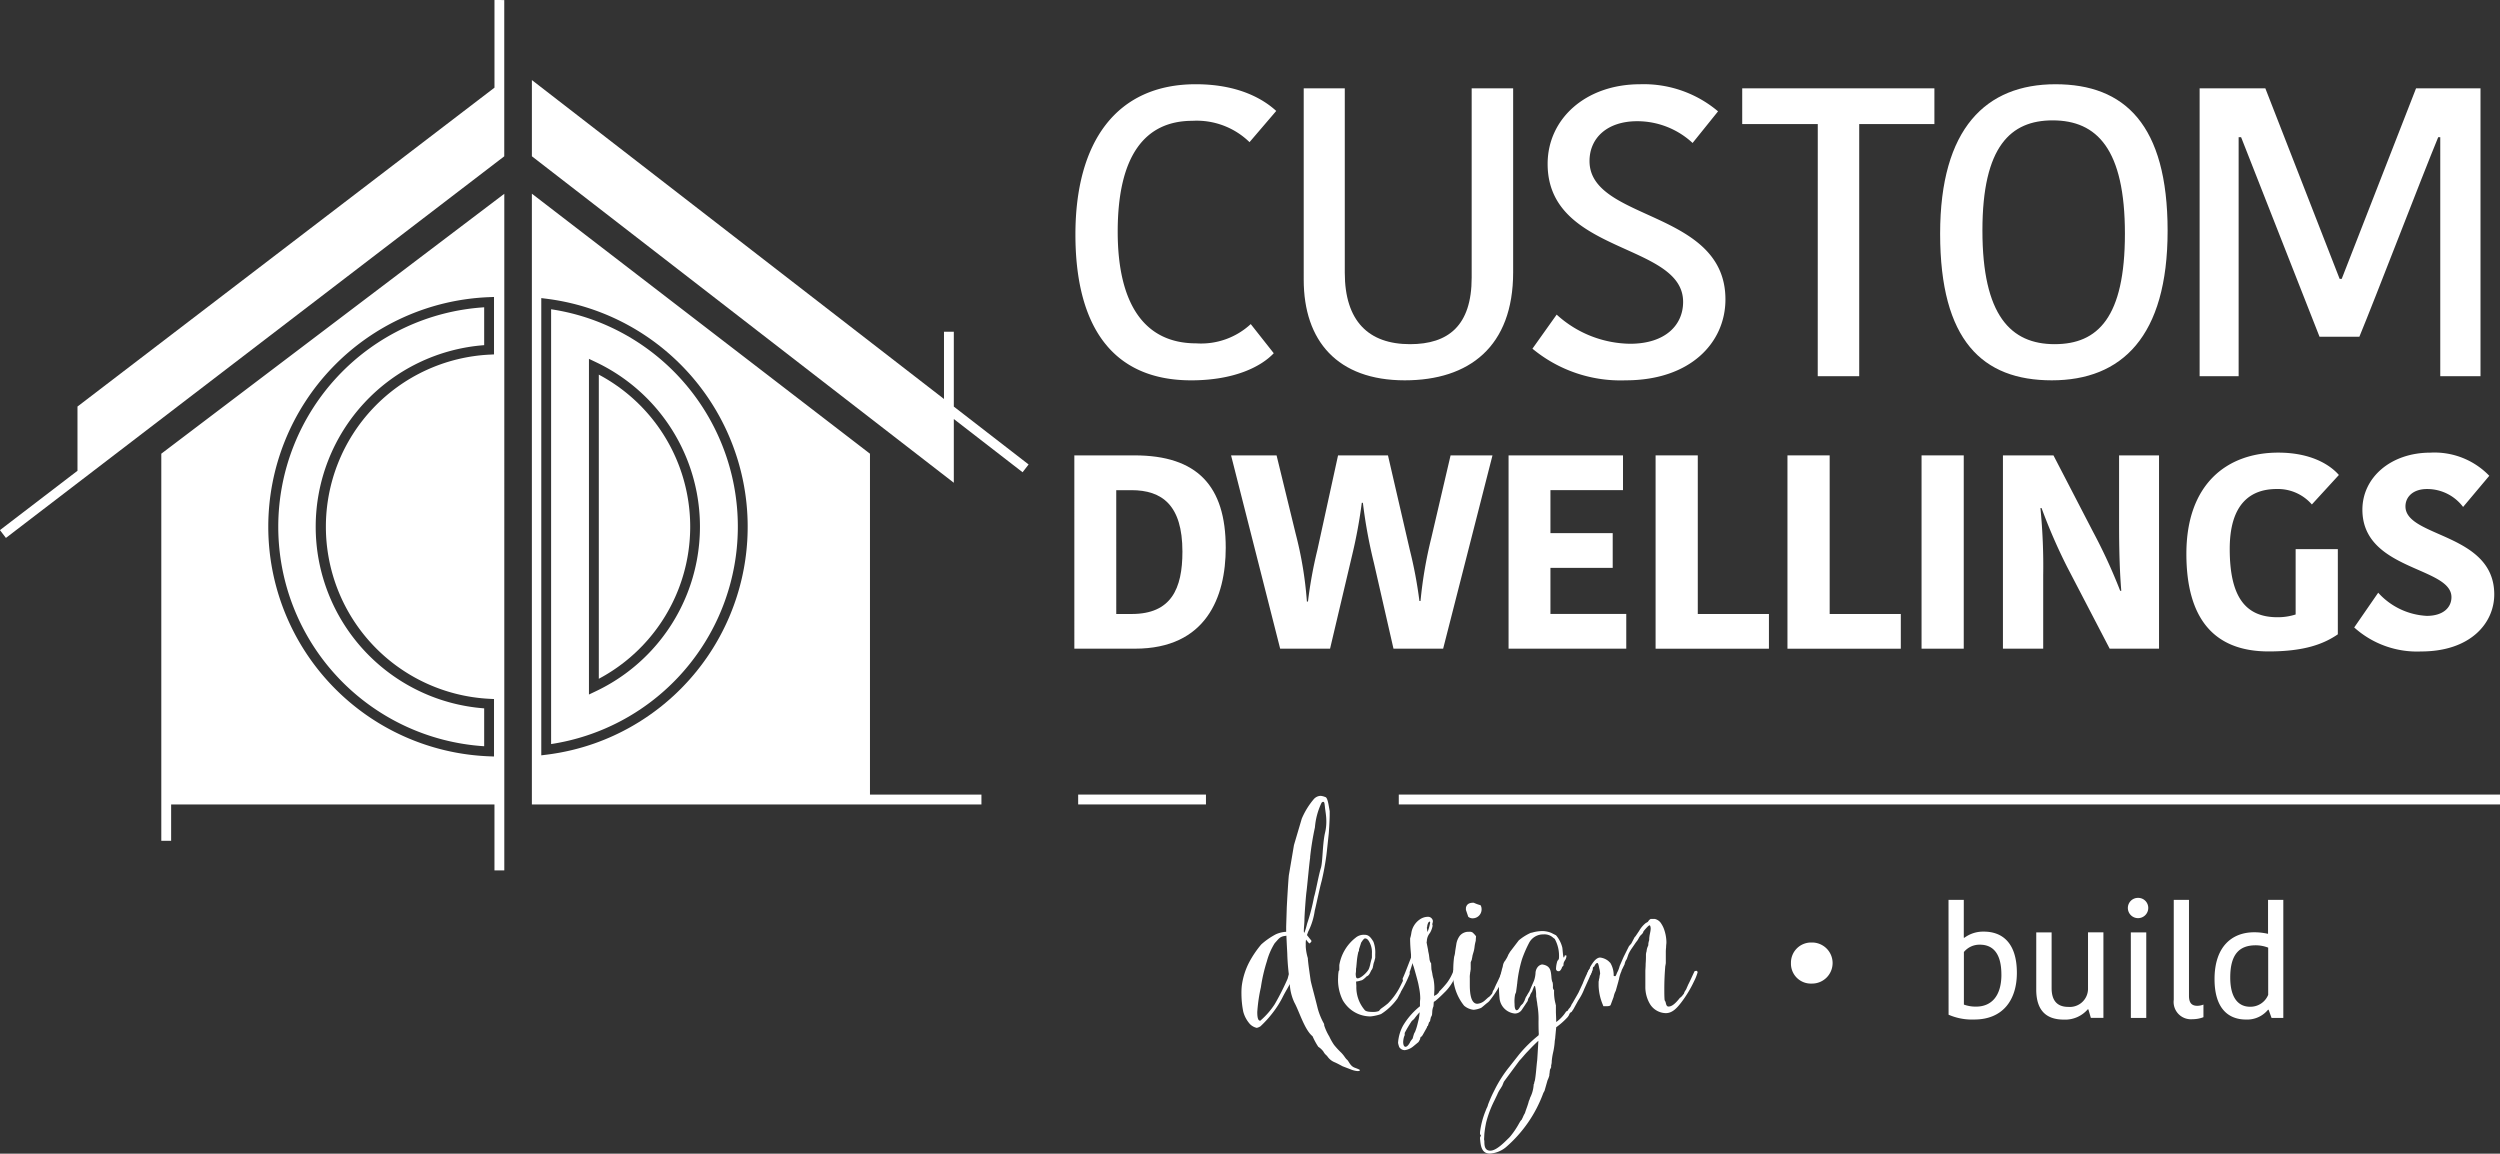 <svg xmlns="http://www.w3.org/2000/svg" width="212.785" height="98.191" viewBox="0 0 212.785 98.191">
  <rect x="0" y="0" width="212.785" height="98.191" fill="#333333" stroke="none"/>
  <g id="Group_40" data-name="Group 40" transform="translate(-284.034 -244.516)">
    <g id="Group_34" data-name="Group 34" transform="translate(284.034 244.516)">
      <path id="Path_196" data-name="Path 196" d="M387.536,282.482V276.11H386.7v5.725L351.624,254.69v6.487l35.912,27.789v-5.425l5.853,4.53.513-.662Z" transform="translate(-306.353 -247.876)" fill="#fff"/>
      <path id="Path_197" data-name="Path 197" d="M326.121,244.516v7.461l-35.492,27.141v5.467l-6.6,5.051.509.665,42.415-32.481v-13.3Z" transform="translate(-284.034 -244.516)" fill="#fff"/>
    </g>
    <g id="Group_35" data-name="Group 35" transform="translate(329.305 261.001)">
      <path id="Path_198" data-name="Path 198" d="M380.4,320.276V291.261l-28.777-22.132v51.984h38.264v-.837Zm-23.359-4.389a19.511,19.511,0,0,1-4.146.988l-.471.059V278.016l.471.059a19.559,19.559,0,0,1,4.146,37.812Z" transform="translate(-351.624 -269.129)" fill="#fff"/>
      <path id="Path_199" data-name="Path 199" d="M360.128,292.125v25.887a14.658,14.658,0,0,0,0-25.887Z" transform="translate(-354.432 -276.723)" fill="#fff"/>
      <path id="Path_200" data-name="Path 200" d="M357.568,284.7a18.621,18.621,0,0,0-3.5-.88v37.007a18.722,18.722,0,0,0,3.5-36.127Zm.321,31.625-.6.286V288.04l.6.285a15.5,15.5,0,0,1,0,28Z" transform="translate(-352.432 -273.982)" fill="#fff"/>
    </g>
    <g id="Group_36" data-name="Group 36" transform="translate(297.763 261.009)">
      <path id="Path_201" data-name="Path 201" d="M304.532,291.263V324.21h.837v-3.093h27.52v5.616h.837V269.14Zm28.318-8.451-.4.02a14.666,14.666,0,0,0,0,29.293l.4.02v4.891l-.436-.017a19.555,19.555,0,0,1,0-39.079l.436-.018Z" transform="translate(-304.532 -269.14)" fill="#fff"/>
      <path id="Path_202" data-name="Path 202" d="M336.922,320.921V317.7a15.5,15.5,0,0,1,0-30.913v-3.223a18.718,18.718,0,0,0,0,37.36Z" transform="translate(-309.441 -273.902)" fill="#fff"/>
    </g>
    <g id="Group_37" data-name="Group 37" transform="translate(375.475 251.686)">
      <path id="Path_203" data-name="Path 203" d="M430.933,255.221c4.055,0,6.082,1.573,6.852,2.273l-2.273,2.656a6.437,6.437,0,0,0-4.859-1.816c-4.019,0-6.361,2.935-6.361,9.435,0,6.152,2.273,9.506,6.676,9.506a6.223,6.223,0,0,0,4.648-1.64l1.958,2.481c-1.05,1.117-3.32,2.307-7.025,2.307-6.956,0-9.856-4.93-9.856-12.41C420.693,260.079,424.222,255.221,430.933,255.221Z" transform="translate(-420.601 -255.221)" fill="#fff"/>
      <path id="Path_204" data-name="Path 204" d="M464,271.856V255.744h3.53V271.4c0,6.329-3.739,9.195-9.226,9.195-5.732,0-8.6-3.357-8.6-8.565V255.744H453.2v15.692c0,4.124,2.027,6.082,5.557,6.082C462.007,277.517,464,275.945,464,271.856Z" transform="translate(-430.181 -255.394)" fill="#fff"/>
      <path id="Path_205" data-name="Path 205" d="M491.594,273.747c0-5.07-11.532-4.021-11.532-11.745,0-3.845,3.249-6.78,7.863-6.78a9.8,9.8,0,0,1,6.642,2.306L492.4,260.22a6.921,6.921,0,0,0-4.718-1.852c-2.551,0-4.055,1.432-4.055,3.389,0,5.139,11.569,4.125,11.569,11.778,0,3.672-2.972,6.887-8.494,6.887a11.748,11.748,0,0,1-7.933-2.693l2.062-2.9a9.44,9.44,0,0,0,6.256,2.481C490.057,277.309,491.594,275.737,491.594,273.747Z" transform="translate(-439.778 -255.221)" fill="#fff"/>
      <path id="Path_206" data-name="Path 206" d="M511.858,258.785h-6.431v-3.041h16.358v3.041h-6.4v21.46h-3.53Z" transform="translate(-448.581 -255.394)" fill="#fff"/>
      <path id="Path_207" data-name="Path 207" d="M540.083,280.422c-5.907,0-9.506-3.392-9.506-12.478,0-8.983,3.914-12.723,9.821-12.723,5.871,0,9.541,3.426,9.541,12.477C549.939,276.716,546.026,280.422,540.083,280.422Zm.246-3.078c3.67,0,5.976-2.272,5.976-9.4,0-7.2-2.377-9.647-6.151-9.647-3.565,0-5.977,2.2-5.977,9.368C534.176,274.9,536.588,277.345,540.329,277.345Z" transform="translate(-456.886 -255.221)" fill="#fff"/>
      <path id="Path_208" data-name="Path 208" d="M575.471,271.962h.175l6.327-16.218h5.487v24.5h-3.425V259.9h-.175c-1.4,3.391-5.313,13.6-6.711,16.986h-3.391L567.083,259.9h-.21v20.342h-3.32v-24.5h5.593Z" transform="translate(-467.775 -255.394)" fill="#fff"/>
      <path id="Path_209" data-name="Path 209" d="M420.556,302.384h5.116c5.352,0,7.77,2.605,7.77,7.863,0,4.2-1.666,8.589-7.722,8.589h-5.163Zm3.568,13.5h1.313c3.357,0,4.319-2.137,4.319-5.307,0-3.966-1.737-5.232-4.342-5.232h-1.291Z" transform="translate(-420.556 -270.795)" fill="#fff"/>
      <path id="Path_210" data-name="Path 210" d="M447.017,314.824a37.2,37.2,0,0,1,.8-4.39l1.76-8.05h4.248l1.855,8.028a36.9,36.9,0,0,1,.822,4.366h.094a36.476,36.476,0,0,1,.915-5.352l1.643-7.041h3.567l-4.2,16.453h-4.226l-1.666-7.3a42.66,42.66,0,0,1-.938-5.116h-.094a41.92,41.92,0,0,1-.8,4.365l-1.9,8.05h-4.247l-4.179-16.453h3.873l1.619,6.643a32.106,32.106,0,0,1,.962,5.8Z" transform="translate(-427.131 -270.795)" fill="#fff"/>
      <path id="Path_211" data-name="Path 211" d="M475.736,318.837V302.384h9.74v2.958H479.3V309h5.3v2.958h-5.3v3.921h6.454v2.955Z" transform="translate(-438.777 -270.795)" fill="#fff"/>
      <path id="Path_212" data-name="Path 212" d="M498.011,302.384v13.5h6.056v2.955H494.42V302.384Z" transform="translate(-444.947 -270.795)" fill="#fff"/>
      <path id="Path_213" data-name="Path 213" d="M514.77,302.384v13.5h6.055v2.955h-9.647V302.384Z" transform="translate(-450.481 -270.795)" fill="#fff"/>
      <path id="Path_214" data-name="Path 214" d="M528.217,302.384h3.591v16.453h-3.591Z" transform="translate(-456.107 -270.795)" fill="#fff"/>
      <path id="Path_215" data-name="Path 215" d="M541.75,306.869a50.26,50.26,0,0,1,.236,5.748v6.22h-3.427V302.384h4.3l3.356,6.478a46.252,46.252,0,0,1,2.323,5.046h.094c-.188-2.3-.188-4.577-.188-6.312v-5.212h3.4v16.453h-4.2l-3.615-6.946a47.144,47.144,0,0,1-2.182-5.021Z" transform="translate(-459.522 -270.795)" fill="#fff"/>
      <path id="Path_216" data-name="Path 216" d="M574.851,303.937l-2.3,2.51a3.83,3.83,0,0,0-3-1.315c-2.16,0-3.991,1.2-3.991,5.094,0,4.059,1.315,5.819,4.062,5.819a4.978,4.978,0,0,0,1.548-.234v-5.563h3.591V317.5c-1.2.822-2.84,1.456-5.89,1.456-4.672,0-7-2.817-7-8.31,0-5.938,3.451-8.611,7.816-8.611C572.927,302.036,574.4,303.418,574.851,303.937Z" transform="translate(-467.22 -270.68)" fill="#fff"/>
      <path id="Path_217" data-name="Path 217" d="M591.47,314.335c0-2.605-7.58-2.253-7.58-7.443,0-2.722,2.393-4.856,5.8-4.856a6.466,6.466,0,0,1,5,1.971l-2.229,2.652a3.827,3.827,0,0,0-3.074-1.526c-1.174,0-1.832.659-1.832,1.48,0,2.652,7.558,2.253,7.558,7.486,0,2.465-2.042,4.859-6.22,4.859a7.99,7.99,0,0,1-5.7-2.042l2.042-2.958a5.976,5.976,0,0,0,4.131,1.971C590.789,315.929,591.47,315.2,591.47,314.335Z" transform="translate(-474.258 -270.68)" fill="#fff"/>
    </g>
    <g id="Group_38" data-name="Group 38" transform="translate(389.692 312.254)">
      <path id="Path_218" data-name="Path 218" d="M448.833,365.194a4.524,4.524,0,0,0,.435.944,4.575,4.575,0,0,0,.408.716,6.644,6.644,0,0,0,.589.64c.28.279.356.486.51.613s.256.51.614.664c.255.1.486.179.486.23,0,.024-.052.076-.2.076a1.962,1.962,0,0,1-.612-.155l-.664-.254c-.1-.052-.511-.279-.716-.358a1.38,1.38,0,0,1-.561-.458c-.129-.179-.2-.154-.358-.436a1.6,1.6,0,0,0-.435-.407,5.806,5.806,0,0,1-.486-.895c-.689-.561-1.124-2.1-1.557-2.887a4.232,4.232,0,0,1-.384-1.556c-.179.355-.281.485-.561,1.019a8.132,8.132,0,0,1-.895,1.431,9.189,9.189,0,0,1-1.046,1.15,1,1,0,0,1-.308.127,1.157,1.157,0,0,1-.587-.331,2.564,2.564,0,0,1-.563-1.05,7.84,7.84,0,0,1-.153-1.507,5.747,5.747,0,0,1,.025-.662,6.053,6.053,0,0,1,.639-2.045,8.642,8.642,0,0,1,1.022-1.507,6.13,6.13,0,0,1,1.251-.868,2.432,2.432,0,0,1,.869-.206v-.434c0-.052.051-1.559.051-1.611,0-.076.128-2.4.18-2.784.076-.434.433-2.554.433-2.554l.664-2.248a6.479,6.479,0,0,1,1.022-1.66.816.816,0,0,1,.587-.282,1.348,1.348,0,0,1,.383.1c.23.025.307.816.384,1.2v.279c0,.589-.077,1.611-.077,1.611s-.179,1.711-.2,1.839a21.808,21.808,0,0,1-.408,2.223c-.153.537-.459,2.017-.588,2.53a5.681,5.681,0,0,1-.561,1.787l-.1.282.282.358c.076.076.1.127.1.152,0,.078-.128.179-.18.206a2.868,2.868,0,0,1-.281-.333,2.08,2.08,0,0,0-.025.41v.2a4.291,4.291,0,0,0,.179.971c0,.306.205,1.635.23,1.841.025.228.307,1.2.613,2.451a5.727,5.727,0,0,0,.536,1.3A.689.689,0,0,1,448.833,365.194Zm-3.013-4.368c-.1-.819-.128-1.587-.128-1.662,0-.1-.052-.944-.077-1.608-.052,0-.1.024-.179.024-.408.076-.486.255-.818.613a5.679,5.679,0,0,0-.664,1.534,14.059,14.059,0,0,0-.512,2.221,13.424,13.424,0,0,0-.306,2.1c0,.588.1.74.257.74a6.565,6.565,0,0,0,1.225-1.4,21.742,21.742,0,0,0,1.1-2.172Zm1.277-3.731c0,.1,0,.2.052.2a6.214,6.214,0,0,0,.229-.765,16.518,16.518,0,0,0,.589-2.275c.127-.358.408-1.941.587-2.478.153-.536.127-1.914.332-2.912a4.028,4.028,0,0,0,.127-1.046c0-.537-.1-.946-.127-1.3-.025-.152-.025-.358-.127-.358-.052,0-.078,0-.153.079a5.945,5.945,0,0,0-.563,2.093,24.346,24.346,0,0,0-.408,2.505v.1c-.052.23-.257,2.478-.307,2.836-.052.334-.179,2.045-.179,2.454C447.148,356.507,447.1,356.864,447.1,357.095Z" transform="translate(-441.782 -345.65)" fill="#fff"/>
      <path id="Path_219" data-name="Path 219" d="M456.337,363.308c.332,0,.511.206.74.589a2.588,2.588,0,0,1,.155,1.074v.279a1.127,1.127,0,0,1-.052.206.639.639,0,0,1-.052.179c-.025.076-.052.18-.052.18,0,.024-.024.127-.024.151a.345.345,0,0,0-.025.128,1.4,1.4,0,0,1-.1.206c-.025.025-.05.052-.05.076l-.052.1a.933.933,0,0,1-.153.255c-.025.024-.1.1-.153.1-.179.179-.383.358-.485.358a2.207,2.207,0,0,1-.434.1l.025.385a2.989,2.989,0,0,0,.715,2.042c.128.155.537.155.664.155a1.364,1.364,0,0,0,.537-.076l.153-.179.179-.13c.153-.1.459-.355.433-.331a5.761,5.761,0,0,0,.945-1.253c.127-.228.281-.561.69-1.4a.28.28,0,0,1,.128-.052c.077,0,.077.052.1.179a10.871,10.871,0,0,1-.715,1.456c-.052.078-.078.206-.128.255l-.2.385a5.041,5.041,0,0,1-1.4,1.329,3.833,3.833,0,0,1-.895.2,2.7,2.7,0,0,1-1.89-.768,3.085,3.085,0,0,1-.461-.585,3.882,3.882,0,0,1-.408-1.969,3.185,3.185,0,0,1,.052-.561c.024,0,.05-.052.05-.076v-.409a3.727,3.727,0,0,1,1.38-2.323A1.075,1.075,0,0,1,456.337,363.308Zm-.613,3.707c.307,0,.868-.564.971-.819a2.5,2.5,0,0,0,.127-.461l.077-.306a.794.794,0,0,0,.05-.2v-.331a1.794,1.794,0,0,0-.229-1c-.1-.18-.205-.282-.358-.282-.127,0-.332.384-.332.358,0,.027-.127.409-.179.564v.1a.4.4,0,0,1-.052.127.254.254,0,0,0-.026.1,5.252,5.252,0,0,0-.1.613l-.052.564c0,.049-.025.127-.025.2a1.7,1.7,0,0,1-.025.358,1.134,1.134,0,0,0,.025.279C455.622,366.988,455.673,367.015,455.724,367.015Z" transform="translate(-445.838 -351.481)" fill="#fff"/>
      <path id="Path_220" data-name="Path 220" d="M461.792,372.108a2,2,0,0,1-.1-.358,3.539,3.539,0,0,1,.433-1.48,6.125,6.125,0,0,1,1.432-1.635V368.3c0-.127.024-.255.024-.331a4.758,4.758,0,0,0-.076-.792l-.078-.409c-.05-.255-.281-1.074-.408-1.508a2.059,2.059,0,0,1-.1-.306c-.052.23-.129.434-.2.664a7.606,7.606,0,0,1-.459.895c-.18,0-.155-.052-.18-.231.153-.333.281-.664.409-.995l.306-.794v-.255c-.026-.331-.076-.792-.076-1.38a2.754,2.754,0,0,0,.1-.434,1.712,1.712,0,0,1,.715-1.174,1.239,1.239,0,0,1,.691-.23.417.417,0,0,1,.433.358.882.882,0,0,1-.052.255c0,.052.026.1.026.155a1.789,1.789,0,0,1-.23.613,1.14,1.14,0,0,0-.255.612c0,.076-.025.18-.025.2l.127.64c0,.1.052.255.077.434l.052.409.05.152a.526.526,0,0,0,.078.127l.025.512.076.358a2.443,2.443,0,0,0,.1.458,4.362,4.362,0,0,1,.076.922l-.025.535.23-.128c.076-.076.179-.151.205-.254a8.386,8.386,0,0,0,.664-.74,4.062,4.062,0,0,0,.561-1.047.26.26,0,0,1,.128-.052c.1,0,.129.1.153.2a4.124,4.124,0,0,1-.944,1.61c-.332.331-.537.537-.869.816l-.153.1-.025.358c0,.025-.052.127-.052.152a1.471,1.471,0,0,0-.052.282c0,.127-.025.331-.025.331l-.1.206c0,.025-.025.1-.025.128a.335.335,0,0,0-.026.127c0,.052-.025.076-.1.155l-.1.306c-.052,0-.078.1-.078.127l-.358.638a.2.2,0,0,0-.052.1l-.127.076c0,.027-.026.052-.026.1a.271.271,0,0,0-.024.1l-.129.228-.433.358a1.42,1.42,0,0,1-.74.334A.56.56,0,0,1,461.792,372.108Zm1.738-2.964a5.9,5.9,0,0,0-.485.589,1.528,1.528,0,0,0-.2.179,10.868,10.868,0,0,0-.587.995v.18a.615.615,0,0,1-.052.127,1.9,1.9,0,0,0-.078.461c0,.127.026.409.2.409.153,0,.306-.23.384-.384,0-.025.05-.076.05-.1l.179-.23c0-.025.129-.512.179-.512a4.609,4.609,0,0,0,.23-.713l.1-.409A4.117,4.117,0,0,0,463.53,369.144Zm.74-7.638a.958.958,0,0,0-.1.358c0,.024-.026.052-.026.1l.052.358.05-.13a3.4,3.4,0,0,0,.179-.689c0-.052-.025-.076-.05-.076S464.27,361.507,464.27,361.507Z" transform="translate(-448.356 -350.726)" fill="#fff"/>
      <path id="Path_221" data-name="Path 221" d="M469.627,367.991a4.285,4.285,0,0,1-.919-3.066,8.367,8.367,0,0,1,.076-1.1,1.758,1.758,0,0,0,.078-.358c0-.076.076-.51.1-.664a1.6,1.6,0,0,1,.306-.764.96.96,0,0,1,.793-.334.46.46,0,0,1,.281.052,1.955,1.955,0,0,1,.306.33s-.025.282-.025.385a3.228,3.228,0,0,0-.1.486,2.488,2.488,0,0,1-.127.588c0,.025-.025.076-.025.1a.254.254,0,0,0-.026.1c0,.024-.025.1-.025.152a.455.455,0,0,0-.026.13.528.528,0,0,1-.052.152c-.024.052-.05.127-.05.127v.588a1.447,1.447,0,0,0-.025.18.656.656,0,0,0-.026.179,1.568,1.568,0,0,0-.025.382v.512c0,.458,0,1.683.638,1.683a1.069,1.069,0,0,0,.639-.279l.282-.255c.179-.1.255-.258.332-.309,0-.025.05-.128.05-.152.026-.127.129-.23.153-.307,0-.027.129-.282.129-.306.18-.334.382-.819.561-1.177.026,0,.1-.024.153-.024s.1.076.1.127a4.089,4.089,0,0,1-.307.768,8.628,8.628,0,0,1-1.074,1.686l-.1.1c-.153.1-.537.461-.613.486a2.161,2.161,0,0,1-.614.155A1.474,1.474,0,0,1,469.627,367.991Zm.358-7.562-.2-.588v-.179c.077-.382.384-.433.664-.433a2.991,2.991,0,0,0,.563.206c.052.025.1.2.1.255a.761.761,0,0,1-.792.867A.59.59,0,0,1,469.985,360.429Z" transform="translate(-450.673 -350.134)" fill="#fff"/>
      <path id="Path_222" data-name="Path 222" d="M478.591,371.014l-.078.818c0,.128-.05.331-.05.434a6.1,6.1,0,0,1-.153.971,5.836,5.836,0,0,0-.1.664.933.933,0,0,1-.026.255.582.582,0,0,1-.024.1v.152l-.052.13a.255.255,0,0,0-.052.128,1.94,1.94,0,0,0-.025.228,1.028,1.028,0,0,0-.025.23,2.617,2.617,0,0,1-.155.409l-.255.895-.1.179a11.15,11.15,0,0,1-3.194,4.623,2.37,2.37,0,0,1-1.354.537c-.74,0-.792-.716-.842-1.3a.231.231,0,0,1,.026-.128c.024-.052.05-.076.05-.127l-.076-.1v-.179a7.146,7.146,0,0,1,.46-1.765l.1-.255a1.089,1.089,0,0,0,.128-.331c.153-.384.256-.64.435-1l.18-.358a10.689,10.689,0,0,1,1.173-1.814l.843-1.071a11.191,11.191,0,0,1,1.661-1.635c0-.052.025-.078.025-.1-.025-.409-.025-.843-.025-1.1a6.886,6.886,0,0,0-.1-1.4,2.742,2.742,0,0,0-.052-.358,3.6,3.6,0,0,0-.052-.358,3.11,3.11,0,0,0-.1-.895c-.076,0-.1.128-.179.307a1.054,1.054,0,0,0-.052.154c-.2.307-.177.331-.177.331l-.052.128a.642.642,0,0,0-.153.358l-.511.768a.707.707,0,0,1-.587.306,1.442,1.442,0,0,1-1.3-1.277c-.026-.255-.052-.613-.052-.87a6,6,0,0,1,.229-1.505,1.991,1.991,0,0,1,.052-.206,1.194,1.194,0,0,0,.052-.2.917.917,0,0,1,.229-.486c.025-.076.1-.154.129-.23l.05-.1a1.169,1.169,0,0,0,.052-.127l.153-.255.741-.971a4.258,4.258,0,0,1,1.021-.64,1.071,1.071,0,0,0,.127-.024,3.161,3.161,0,0,1,.895-.128,2.129,2.129,0,0,1,.716.152l.408.206a2.545,2.545,0,0,1,.537,1.046,2.049,2.049,0,0,1,.025.23c.026.255.05.613.1.613s.077-.155.077-.155a.159.159,0,0,1,.1-.024.054.054,0,0,1,.052.052.755.755,0,0,1-.1.331,1.085,1.085,0,0,0-.127.23,1.108,1.108,0,0,0-.026.127v.1c0,.052-.1.127-.1.127a.421.421,0,0,0-.052.128c-.052.1-.128.255-.255.255a.205.205,0,0,1-.23-.2,2.352,2.352,0,0,1,.1-.612.2.2,0,0,1,.05-.1.326.326,0,0,0,.1-.179,2.991,2.991,0,0,0-.358-1.66,2.1,2.1,0,0,1-.2-.155,1.093,1.093,0,0,0-.766-.228,1.349,1.349,0,0,0-1.227.74,10.5,10.5,0,0,0-.587,1.353,10.881,10.881,0,0,0-.409,2.017c0,.079-.026.155-.026.23l-.076.564c0,.025-.026.049-.026.1a.16.16,0,0,0-.052.1,2.929,2.929,0,0,0-.05.816c0,.231.025.513.179.537.076,0,.153-.076.229-.2s.127-.2.127-.2l.179-.179.129-.23.076-.206a.936.936,0,0,1,.127-.228,2.614,2.614,0,0,1,.2-.333l.409-.944a2.414,2.414,0,0,0,.127-.616.892.892,0,0,1,.179-.534.62.62,0,0,1,.382-.23c.716.1.741.536.792,1.046a1.741,1.741,0,0,0,.052.358.43.43,0,0,0,.052.127,1.648,1.648,0,0,1,.026.358.378.378,0,0,0,.1.307,3.771,3.771,0,0,0,.128,1.174.27.27,0,0,0,.025.1v.512c0,.228.026.535.026.92a3.16,3.16,0,0,0,.843-.895c.127-.052.179-.1.2-.2a.922.922,0,0,0,.229-.306c.026-.079.1-.206.1-.179.332-.589.536-.922.561-1l.332-.716c.052-.151.23-.561.332-.764l.153-.334a.241.241,0,0,1,.2-.128c.052,0,.127.052.127.076a8.182,8.182,0,0,1-.332.843l-.358.792a4.7,4.7,0,0,1-.511.971l-.408.743-.153.228a.731.731,0,0,1-.127.079.745.745,0,0,0-.1.2l-.1.155A6.32,6.32,0,0,1,478.591,371.014Zm-4.088,9.479a2.5,2.5,0,0,0,.255-.282,7.093,7.093,0,0,0,.69-1.047l.077-.127c0-.027.05-.052.05-.076.077-.079.1-.1.1-.13l.076-.152a2.226,2.226,0,0,1,.179-.358c.1-.334.257-.689.332-1.023l.078-.179c0-.024.025-.076.025-.1a2.808,2.808,0,0,0,.307-1.1s0-.076.025-.076c0-.025.024-.052.024-.076a.269.269,0,0,1,.026-.127.254.254,0,0,1,.025-.078c.1-.534.128-1.174.2-1.735,0,.052.076-1.15.1-1.662-.229.206-.587.564-.894.895-.257.255-.486.561-.716.792l-1.3,1.762a.91.91,0,0,0-.1.231.423.423,0,0,0-.052.127l-.153.255a2.536,2.536,0,0,0-.281.512l-.257.537a9.053,9.053,0,0,0-.69,1.839,9.4,9.4,0,0,0-.153.971l-.025.461c0,.052.025.1.025.179,0,.358.026.792.511.792C473.455,381.514,474.069,380.926,474.5,380.492Z" transform="translate(-451.794 -351.318)" fill="#fff"/>
      <path id="Path_223" data-name="Path 223" d="M491.121,368.6a2.831,2.831,0,0,1-.435-1.559v-1.328c0-.076.026-.358.026-.613.026-.282.026-.589.026-.716a.926.926,0,0,1,.052-.331c0-.052.024-.155.024-.179a1.291,1.291,0,0,1,.1-.282.275.275,0,0,0,.026-.127.707.707,0,0,1,.025-.2,1.534,1.534,0,0,1,.05-.179,1.675,1.675,0,0,1,.026-.334c0-.052.025-.127.025-.152,0-.052.025-.078.025-.13a1.936,1.936,0,0,0,.05-.355c0-.079-.024-.282-.1-.282-.1,0-.512.51-.512.51a.534.534,0,0,1-.179.282.8.8,0,0,0-.153.179l-.05.076a1.908,1.908,0,0,1-.129.23l-.153.2c-.2.306-.434.613-.536.819a1.513,1.513,0,0,0-.129.306l-.1.282a1.024,1.024,0,0,0-.127.228c0,.027-.026.052-.026.1a.26.26,0,0,0-.025.1l-.2.407a.672.672,0,0,0-.076.206,1.6,1.6,0,0,0-.1.255,2.248,2.248,0,0,0-.1.382c0,.052-.052.155-.052.206l-.229.816a1.781,1.781,0,0,0-.179.512l-.256.689c-.05.1-.281.1-.332.1h-.281a.685.685,0,0,1-.052-.127,4.5,4.5,0,0,1-.357-1.635V366.7a.5.5,0,0,1,.025-.176c0-.1.052-.206.052-.309a1.481,1.481,0,0,1,.052-.255,1.948,1.948,0,0,0-.078-.485c-.05-.307-.1-.434-.153-.434-.1,0-.18.1-.281.306-.026,0-.1.052-.1.1l-.026.179-.153.382a.33.33,0,0,1-.179.1.117.117,0,0,1-.1-.127v-.1l.153-.307a.318.318,0,0,0,.052-.154c.281-.51.563-.843.869-.843a1.353,1.353,0,0,1,.714.309l.155.152a2.037,2.037,0,0,1,.281,1.1,1.031,1.031,0,0,0,.127.027c.052,0,.128-.206.153-.282a2.307,2.307,0,0,0,.23-.589l.332-.764.459-.922.2-.228.281-.536.076-.079.308-.458a2.35,2.35,0,0,1,.561-.664l.179-.1c0-.025.052-.052.052-.076a.521.521,0,0,1,.2-.179h.332a.86.86,0,0,1,.563.409,2.236,2.236,0,0,1,.281.613,3.421,3.421,0,0,1,.153.895v.127c0,.052-.026.2-.026.382a3.422,3.422,0,0,0-.024.41v.943a.993.993,0,0,0-.025.155.538.538,0,0,0-.026.155c-.052.637-.077,1.25-.077,1.889,0,.279,0,.638.025.92a.419.419,0,0,0,.078.151c.05.206.076.41.254.41.23,0,.511-.152.971-.741.179-.1.257-.282.332-.333,0-.025.052-.128.052-.152.052-.1.153-.23.179-.307,0-.027.128-.282.128-.306.179-.334.383-.819.563-1.177.024,0,.1-.024.153-.024s.1.076.1.127a4.006,4.006,0,0,1-.306.768,9.88,9.88,0,0,1-1.1,1.814c-.358.458-.741.892-1.3.892A1.622,1.622,0,0,1,491.121,368.6Z" transform="translate(-456.302 -350.814)" fill="#fff"/>
      <path id="Path_224" data-name="Path 224" d="M513.371,364.288a1.748,1.748,0,1,1,.012,3.495,1.693,1.693,0,0,1-1.761-1.746A1.713,1.713,0,0,1,513.371,364.288Z" transform="translate(-464.844 -351.805)" fill="#fff"/>
      <path id="Path_225" data-name="Path 225" d="M531.644,358.871h1.3v3.219H533a2.684,2.684,0,0,1,1.654-.518c1.563,0,2.808.954,2.808,3.509,0,2.318-1.2,3.972-3.628,3.972a4.988,4.988,0,0,1-2.185-.409Zm4.5,6.356c0-1.974-.861-2.543-1.827-2.543a1.714,1.714,0,0,0-1.364.624v4.474a2.923,2.923,0,0,0,1.033.173C535.286,367.955,536.146,367.068,536.146,365.227Z" transform="translate(-471.456 -350.016)" fill="#fff"/>
      <path id="Path_226" data-name="Path 226" d="M542.793,363.005H544.1v4.739c0,1.071.477,1.6,1.43,1.6a1.548,1.548,0,0,0,1.668-1.5v-4.845h1.311v7.28H547.44l-.212-.727h-.053a2.535,2.535,0,0,1-2.039.873c-1.51,0-2.317-.794-2.344-2.476Z" transform="translate(-475.137 -351.381)" fill="#fff"/>
      <path id="Path_227" data-name="Path 227" d="M555.294,358.616a.852.852,0,0,1,.875.887.868.868,0,0,1-1.735,0A.857.857,0,0,1,555.294,358.616Zm-.608,2.94H556v7.28h-1.311Z" transform="translate(-478.981 -349.932)" fill="#fff"/>
      <path id="Path_228" data-name="Path 228" d="M561.561,358.871v8.156c0,.61.225.859.715.859a1.442,1.442,0,0,0,.516-.105v1.074a2.573,2.573,0,0,1-.927.171,1.472,1.472,0,0,1-1.6-1.654v-8.5Z" transform="translate(-480.906 -350.016)" fill="#fff"/>
      <path id="Path_229" data-name="Path 229" d="M570,358.871h1.3V368.92H570.3l-.252-.7H570a2.3,2.3,0,0,1-1.867.835c-1.615,0-2.687-1.06-2.687-3.441,0-2.768,1.482-3.986,3.376-3.986a5.181,5.181,0,0,1,1.178.133Zm.013,8.091v-4.026a2.948,2.948,0,0,0-1.06-.2c-1.376,0-2.17.74-2.17,2.741,0,1.852.78,2.489,1.681,2.489A1.63,1.63,0,0,0,570.009,366.962Z" transform="translate(-482.616 -350.016)" fill="#fff"/>
    </g>
    <rect id="Rectangle_101" data-name="Rectangle 101" width="93.73" height="0.84" transform="translate(403.09 312.145)" fill="#fff"/>
    <rect id="Rectangle_102" data-name="Rectangle 102" width="10.877" height="0.84" transform="translate(375.801 312.145)" fill="#fff"/>
  </g>
</svg>
